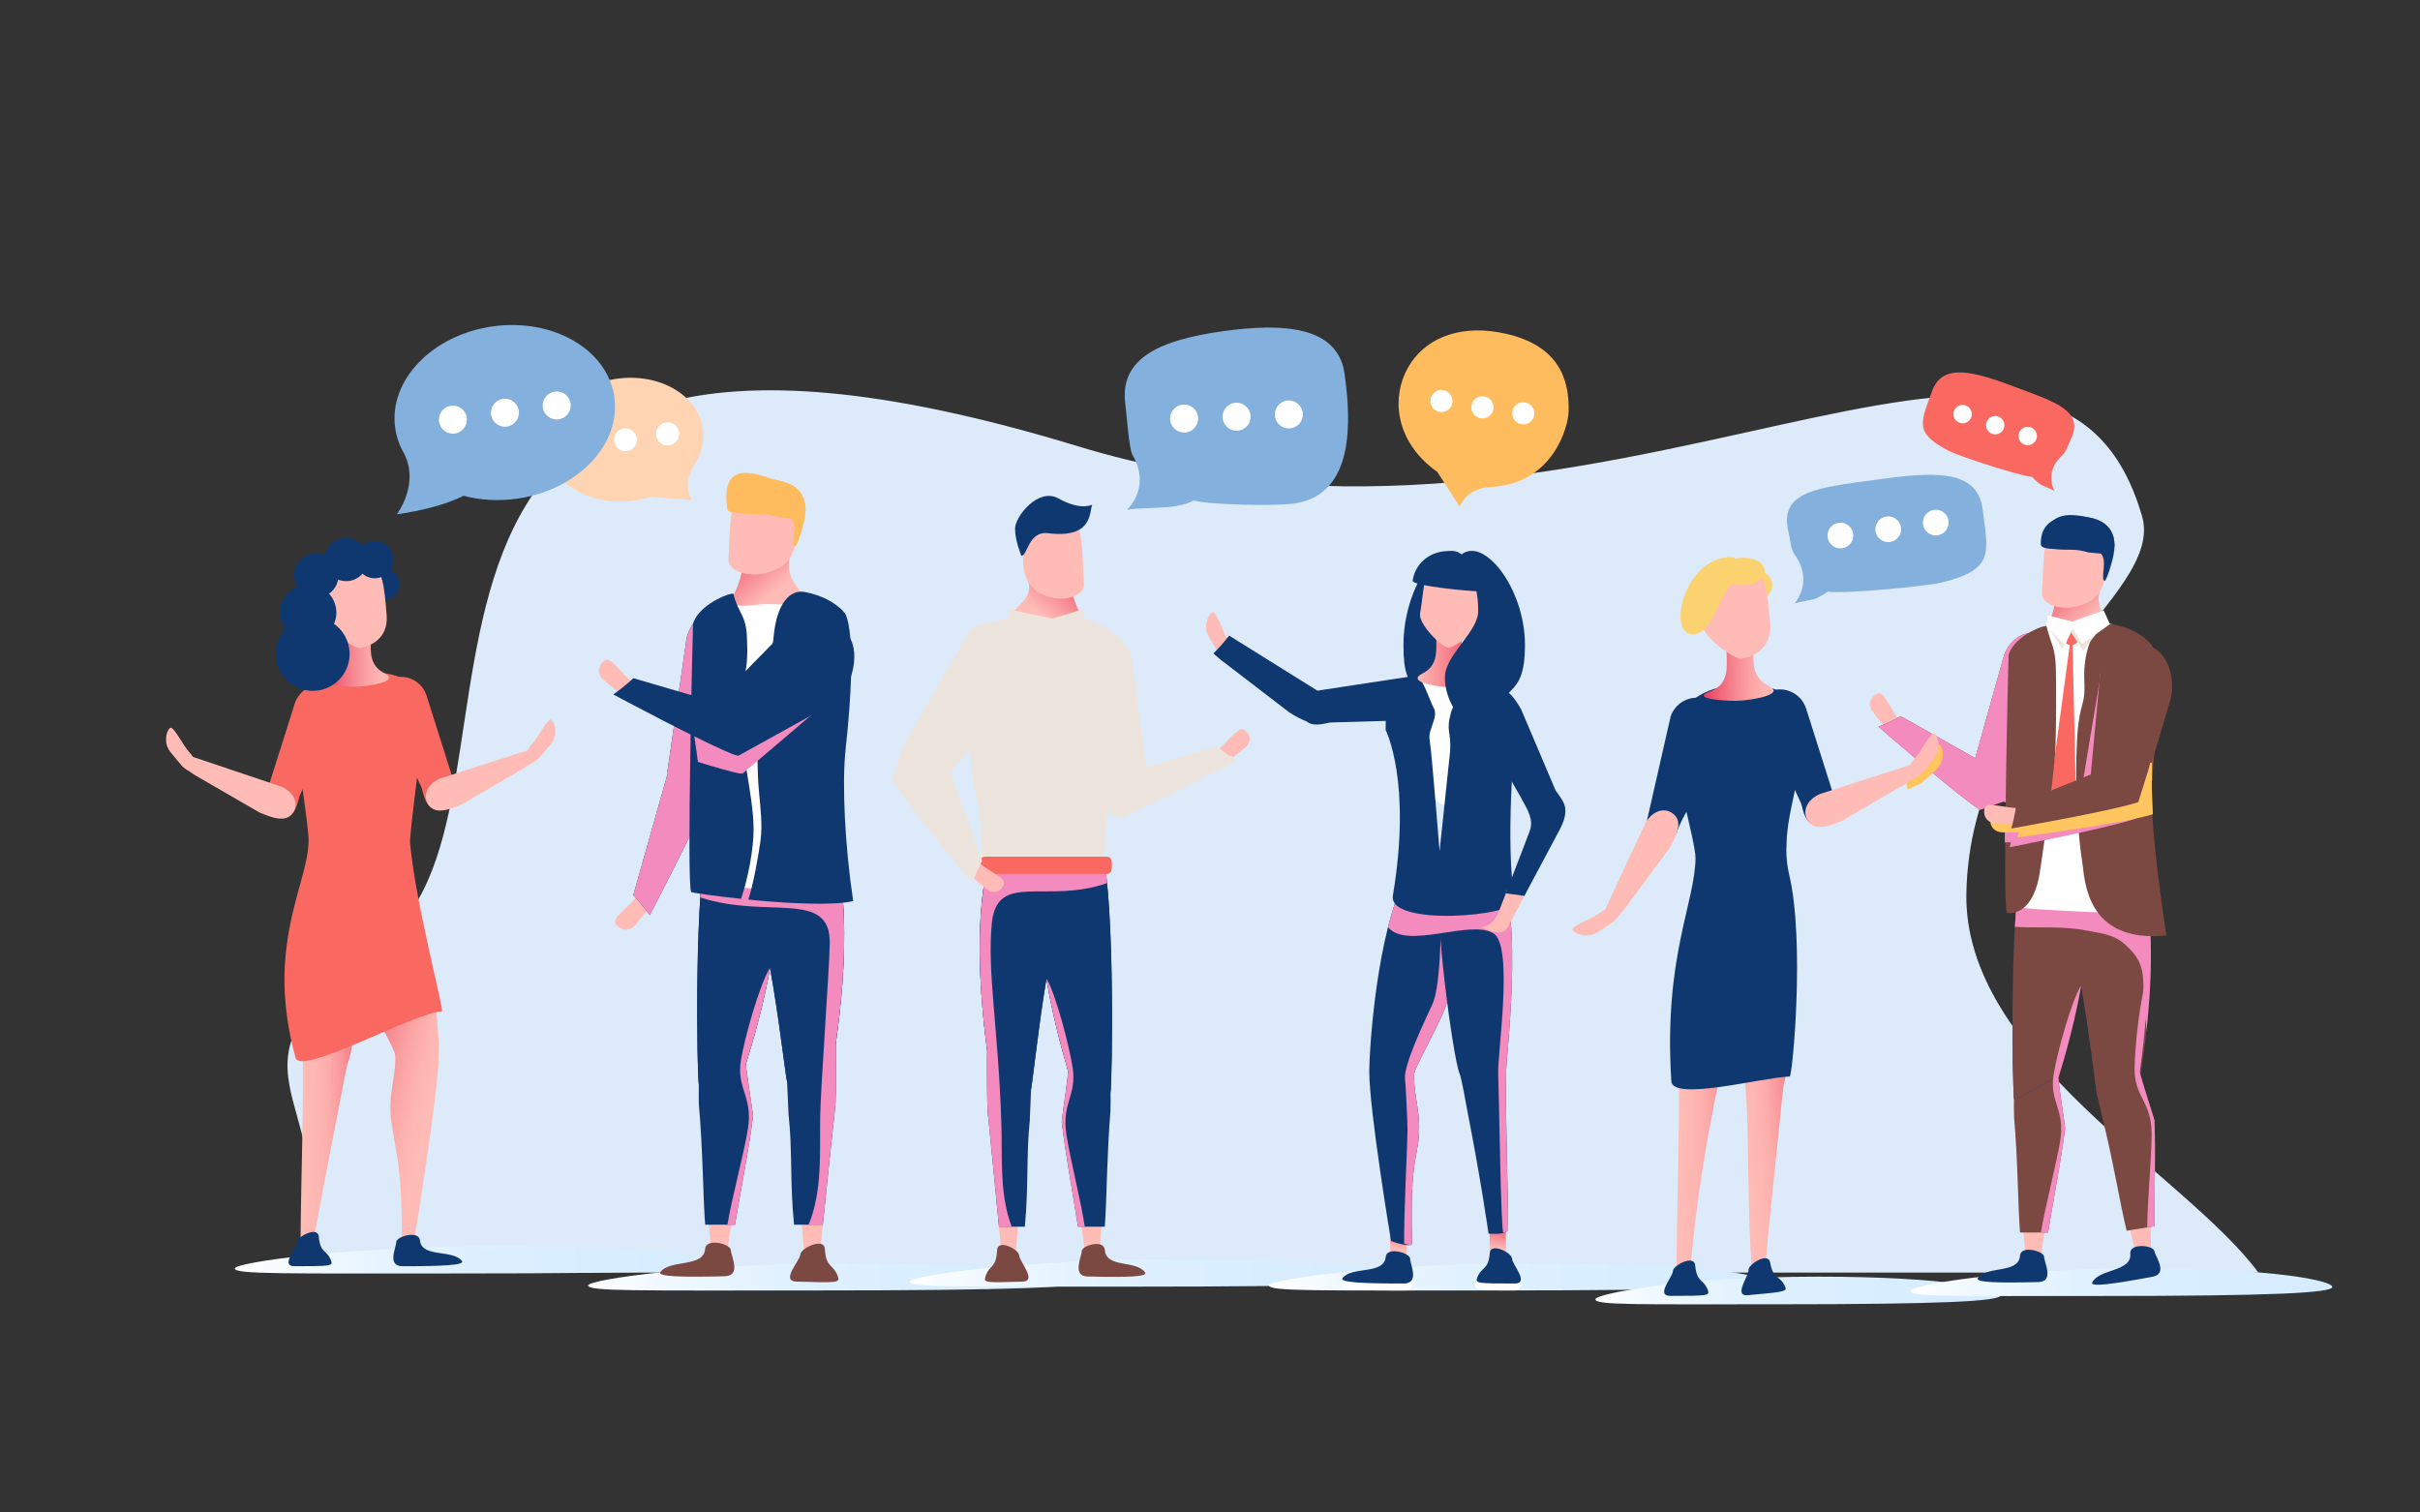 <svg xmlns="http://www.w3.org/2000/svg" xmlns:xlink="http://www.w3.org/1999/xlink" x="0px" y="0px" viewBox="0 0 800 500" style="enable-background:new 0 0 800 500;" xml:space="preserve"><rect x="0" y="0" width="800" height="500" fill="#333333" stroke="none"/><style type="text/css">	.st0{fill:#DCEAF9;}	.st1{fill:url(#SVGID_1_);}	.st2{fill:url(#SVGID_00000008128223139172926670000007544715956634266023_);}	.st3{fill:url(#SVGID_00000149361237936250482420000003234334928620283820_);}	.st4{fill:url(#SVGID_00000055698594601913793560000013560201186810013056_);}	.st5{fill:url(#SVGID_00000163784049438217043170000001785355648467309701_);}	.st6{fill:url(#SVGID_00000077320991086008172570000006517152312964292523_);}	.st7{fill:url(#SVGID_00000021093850920876710450000015906993063914377391_);}	.st8{fill:url(#SVGID_00000024000097217758830580000003691838716693984399_);}	.st9{fill:url(#SVGID_00000116935525581366474980000009198129639067330236_);}	.st10{fill:#FA6961;}	.st11{fill:#FFBBB5;}	.st12{fill:url(#SVGID_00000175295515875170816240000013885402489911792288_);}	.st13{fill:#0F3871;}	.st14{fill:url(#SVGID_00000049912704433486652170000008392004031775276423_);}	.st15{fill:url(#SVGID_00000004544403015092904620000004962646963974316162_);}	.st16{fill:#7B4842;}	.st17{fill:url(#SVGID_00000056389200417945399740000010445136046538540172_);}	.st18{fill:#F48BBF;}	.st19{fill:#D33C70;}	.st20{fill:#FFFFFF;}	.st21{fill:#FFC55E;}	.st22{fill:#EDE5DD;}	.st23{fill:url(#SVGID_00000000193430770071882030000018127942676228995493_);}	.st24{fill:url(#SVGID_00000038378227828266236940000016902319475046416306_);}	.st25{fill:#FBD270;}	.st26{fill:url(#SVGID_00000144311516172541772970000017302364891442063277_);}	.st27{fill:url(#SVGID_00000077302233796708837060000001947062302576964532_);}	.st28{fill:url(#SVGID_00000126292028284827282710000014123842765782943649_);}	.st29{fill:url(#SVGID_00000165204479083980789000000009673917265528243842_);}	.st30{fill:#FFBC5E;}	.st31{fill:url(#SVGID_00000112610771984967535440000008925372253933525902_);}	.st32{fill:#FFD4B3;}	.st33{fill:#83B0DD;}</style><g id="Layer_3"></g><g id="Layer_2">	<g>		<path class="st0" d="M102.84,420.69h643.73c-23.9-32.43-97.63-71.48-96.53-125.49c1.38-67.63,65.78-98.03,58.09-124.52   c-29.71-102.33-176.25,30.37-351.78-23.15C96.71,68.35,185.38,266.18,126.86,310.65C67.51,355.74,110.94,356.46,102.84,420.69z"></path>	</g>	<g>		<linearGradient id="SVGID_1_" gradientUnits="userSpaceOnUse" x1="77.628" y1="416.419" x2="241.61" y2="416.419">			<stop offset="0" style="stop-color:#FFFFFF"></stop>			<stop offset="0.139" style="stop-color:#F1F9FF"></stop>			<stop offset="0.363" style="stop-color:#E2F2FF"></stop>			<stop offset="0.622" style="stop-color:#D9EEFF"></stop>			<stop offset="1" style="stop-color:#D6EDFF"></stop>		</linearGradient>		<path class="st1" d="M241.61,417.98c0,1.97-22.63,3-90.31,3c-57.32,0-73.68,0.32-73.68-1.65s37.69-7.48,90.08-7.48   S241.61,416,241.61,417.98z"></path>					<linearGradient id="SVGID_00000119081342976612145270000000885741328399330220_" gradientUnits="userSpaceOnUse" x1="194.408" y1="422.049" x2="358.39" y2="422.049">			<stop offset="0" style="stop-color:#FFFFFF"></stop>			<stop offset="0.139" style="stop-color:#F1F9FF"></stop>			<stop offset="0.363" style="stop-color:#E2F2FF"></stop>			<stop offset="0.622" style="stop-color:#D9EEFF"></stop>			<stop offset="1" style="stop-color:#D6EDFF"></stop>		</linearGradient>		<path style="fill:url(#SVGID_00000119081342976612145270000000885741328399330220_);" d="M358.39,423.6c0,1.97-22.63,3-90.31,3   c-57.32,0-73.68,0.32-73.68-1.65c0-1.97,37.69-7.48,90.08-7.48C336.88,417.47,358.39,421.63,358.39,423.6z"></path>					<linearGradient id="SVGID_00000056418306894588455770000006969620094175090340_" gradientUnits="userSpaceOnUse" x1="300.792" y1="420.781" x2="464.774" y2="420.781">			<stop offset="0" style="stop-color:#FFFFFF"></stop>			<stop offset="0.139" style="stop-color:#F1F9FF"></stop>			<stop offset="0.363" style="stop-color:#E2F2FF"></stop>			<stop offset="0.622" style="stop-color:#D9EEFF"></stop>			<stop offset="1" style="stop-color:#D6EDFF"></stop>		</linearGradient>		<path style="fill:url(#SVGID_00000056418306894588455770000006969620094175090340_);" d="M464.77,422.34c0,1.97-22.63,3-90.31,3   c-57.32,0-73.68,0.32-73.68-1.65s37.69-7.48,90.08-7.48C443.26,416.21,464.77,420.36,464.77,422.34z"></path>					<linearGradient id="SVGID_00000114045239977359295800000010929177086750948017_" gradientUnits="userSpaceOnUse" x1="419.512" y1="422.049" x2="583.495" y2="422.049">			<stop offset="0" style="stop-color:#FFFFFF"></stop>			<stop offset="0.139" style="stop-color:#F1F9FF"></stop>			<stop offset="0.363" style="stop-color:#E2F2FF"></stop>			<stop offset="0.622" style="stop-color:#D9EEFF"></stop>			<stop offset="1" style="stop-color:#D6EDFF"></stop>		</linearGradient>		<path style="fill:url(#SVGID_00000114045239977359295800000010929177086750948017_);" d="M583.49,423.6c0,1.97-22.63,3-90.31,3   c-57.32,0-73.68,0.32-73.68-1.65c0-1.97,37.69-7.48,90.08-7.48C561.98,417.47,583.49,421.63,583.49,423.6z"></path>					<linearGradient id="SVGID_00000162325094655418339340000010362744592780813755_" gradientUnits="userSpaceOnUse" x1="527.389" y1="426.612" x2="661.387" y2="426.612">			<stop offset="0" style="stop-color:#FFFFFF"></stop>			<stop offset="0.139" style="stop-color:#F1F9FF"></stop>			<stop offset="0.363" style="stop-color:#E2F2FF"></stop>			<stop offset="0.622" style="stop-color:#D9EEFF"></stop>			<stop offset="1" style="stop-color:#D6EDFF"></stop>		</linearGradient>		<path style="fill:url(#SVGID_00000162325094655418339340000010362744592780813755_);" d="M661.39,428.17c0,1.97-18.5,3-73.79,3   c-46.84,0-60.2,0.32-60.2-1.65s30.8-7.48,73.61-7.48C643.81,422.04,661.39,426.19,661.39,428.17z"></path>					<linearGradient id="SVGID_00000127035523925744935140000013822827048886103220_" gradientUnits="userSpaceOnUse" x1="631.45" y1="423.876" x2="771" y2="423.876">			<stop offset="0" style="stop-color:#FFFFFF"></stop>			<stop offset="0.139" style="stop-color:#F1F9FF"></stop>			<stop offset="0.363" style="stop-color:#E2F2FF"></stop>			<stop offset="0.622" style="stop-color:#D9EEFF"></stop>			<stop offset="1" style="stop-color:#D6EDFF"></stop>		</linearGradient>		<path style="fill:url(#SVGID_00000127035523925744935140000013822827048886103220_);" d="M771,425.43c0,1.97-19.26,3-76.85,3   c-48.78,0-62.7,0.32-62.7-1.65c0-1.97,32.07-7.48,76.66-7.48C752.69,419.3,771,423.46,771,425.43z"></path>		<g>			<g>									<linearGradient id="SVGID_00000079461407916312901000000015857743687062024075_" gradientUnits="userSpaceOnUse" x1="337.585" y1="328.723" x2="367.829" y2="336.816" gradientTransform="matrix(1.07 0 0 1.184 -248.37 -46.61)">					<stop offset="0" style="stop-color:#E83E5D"></stop>					<stop offset="0.205" style="stop-color:#EF6578"></stop>					<stop offset="0.44" style="stop-color:#F68A92"></stop>					<stop offset="0.658" style="stop-color:#FBA5A5"></stop>					<stop offset="0.852" style="stop-color:#FEB5B1"></stop>					<stop offset="1" style="stop-color:#FFBBB5"></stop>				</linearGradient>				<path style="fill:url(#SVGID_00000079461407916312901000000015857743687062024075_);" d="M136.86,410.37     c0,0-4.22,2.93-4.16,1.05c0.83-29.52-3.79-35.44-3.64-45.94c0.09-6.08,2.02-11.66,1.55-16.86c-0.14-1.62-7.75-15.37-9.61-20.22     c-4.94-12.85-7.29-22.64-9.11-29.07c-1.78-6.28,4.79-11.13,7.97-12.75c8.48-4.35,12.97-3.14,15.68,3.81     c7.6,19.56,9.55,51.27,9.55,57.61C145.09,360.69,136.86,410.37,136.86,410.37z"></path>									<linearGradient id="SVGID_00000018918500576042591300000009997297000146655109_" gradientUnits="userSpaceOnUse" x1="539.947" y1="347.916" x2="516.458" y2="347.467" gradientTransform="matrix(-1 0 0 1 640.003 0)">					<stop offset="0" style="stop-color:#FFBBB5"></stop>					<stop offset="0.185" style="stop-color:#FEB7B2"></stop>					<stop offset="0.363" style="stop-color:#FCACAA"></stop>					<stop offset="0.539" style="stop-color:#F9989C"></stop>					<stop offset="0.713" style="stop-color:#F47D89"></stop>					<stop offset="0.883" style="stop-color:#ED5A71"></stop>					<stop offset="1" style="stop-color:#E83E5D"></stop>				</linearGradient>				<path style="fill:url(#SVGID_00000018918500576042591300000009997297000146655109_);" d="M103.96,408.2c0,0-4.62,3.67-4.6,1.46     c0.15-20.15,1.08-45.79,0.74-60.01c-0.09-3.84-6.82-62.34,5.44-63.9c11.18-1.42,12.39-0.1,15.51,6.63     c2.61,5.62-3.9,53.94-5.93,58.63c-0.68,1.56-2.06,9.61-2.38,11.28C108.09,385.99,103.96,408.2,103.96,408.2z"></path>									<linearGradient id="SVGID_00000119092182740690298180000015850187272845127831_" gradientUnits="userSpaceOnUse" x1="350.398" y1="263.747" x2="354.214" y2="284.043" gradientTransform="matrix(1 0 0 1 -231.527 0)">					<stop offset="0" style="stop-color:#E83E5D"></stop>					<stop offset="0.018" style="stop-color:#E8405F"></stop>					<stop offset="0.694" style="stop-color:#F9989D"></stop>					<stop offset="1" style="stop-color:#FFBBB5"></stop>				</linearGradient>				<path style="fill:url(#SVGID_00000119092182740690298180000015850187272845127831_);" d="M102.51,256.76l3.29,19.01     c2.17,4.81,2.17,6.89-0.18,10.68c-1.35,2.17,28.39,1.86,27.31-0.38c-2.47-5.11,1.85-9.89,1.85-12.02l0.38-17.29H102.51z"></path>				<path class="st10" d="M139.46,260.6c0.31,1.02,1.33,8.06,5.97,6.5l-0.52,0.06c4.64-1.57,6.05-5.76,6.05-5.76l-10-31.6     c-1.57-4.64-6.59-7.14-11.23-5.58l0,0c-4.64,1.56-3.49,6.18-1.92,10.81L139.46,260.6z"></path>				<path class="st11" d="M182.12,245.91c2.35-2.9,1.39-6.75,0.22-7.89c-1.17-1.14-4.26,5.73-6.61,8.14     c-2.34,2.41-1.52,4.46-0.35,5.61C176.55,252.9,178.84,249.95,182.12,245.91z"></path>				<path class="st11" d="M172.03,254.61c0.95-0.38,6.47-4.27,6.47-4.27c-2.28-3.06-3.43-2.5-3.43-2.5l-29.6,9.52     c-4.32,1.84-5.98,5.81-3.71,8.86l0,0c2.28,3.05,6.64,1.51,10.96-0.33L172.03,254.61z"></path>				<path class="st10" d="M135.55,278.66c-0.25-2.74,4.42-37.94,4.42-37.94c0-11.34-2.23-18.51-18.48-18.51     c-16.25,0-24.16,9.27-24.16,20.61c0,0,4.73,30.1,4.69,35.12c-0.11,14.35-14.54,34.66-4.32,71.73     c1.73,6.24,39.18-14.96,48.38-15.35C146.95,334.28,137.45,299.23,135.55,278.66z"></path>				<path class="st10" d="M98.97,263.28c-0.31,1.02-1.33,8.07-5.97,6.5l0.52,0.06c-4.64-1.56-6.05-5.76-6.05-5.76l10-31.59     c1.57-4.65,6.59-7.14,11.23-5.58l0,0c4.64,1.56,3.48,6.17,1.92,10.81L98.97,263.28z"></path>				<path class="st11" d="M56.33,248.59c-2.36-2.9-1.39-6.75-0.22-7.89c1.18-1.14,4.27,5.73,6.61,8.14c2.35,2.41,1.52,4.46,0.35,5.6     C61.89,255.58,59.6,252.62,56.33,248.59z"></path>				<path class="st11" d="M65.09,256.63c-0.95-0.39-5.15-3.62-5.15-3.62c2.28-3.05,2.78-3.15,2.78-3.15l30.26,10.18     c4.33,1.84,5.98,5.8,3.71,8.86l0,0c-2.28,3.05-6.64,1.51-10.96-0.34L65.09,256.63z"></path>									<linearGradient id="SVGID_00000103253069185341952380000005035213208777165996_" gradientUnits="userSpaceOnUse" x1="338.825" y1="216.796" x2="360.109" y2="216.796" gradientTransform="matrix(1 0 0 1 -231.527 0)">					<stop offset="0" style="stop-color:#E83E5D"></stop>					<stop offset="0.175" style="stop-color:#EE5E74"></stop>					<stop offset="0.427" style="stop-color:#F58690"></stop>					<stop offset="0.656" style="stop-color:#FBA3A4"></stop>					<stop offset="0.855" style="stop-color:#FEB5B1"></stop>					<stop offset="1" style="stop-color:#FFBBB5"></stop>				</linearGradient>				<path style="fill:url(#SVGID_00000103253069185341952380000005035213208777165996_);" d="M109.26,224.04     c-6.13,2.1,3.7,2.98,7.92,2.98c4.22,0,15.4-1.69,9.93-4.45c-9.19-4.64,0.07-15.99-9.07-15.99     C109.97,206.58,119.44,220.56,109.26,224.04z"></path>				<path class="st13" d="M132.11,193.14c0,2.91-2.36,5.28-5.28,5.28c-2.91,0-5.28-2.37-5.28-5.28c0-2.91,2.36-5.28,5.28-5.28     C129.75,187.86,132.11,190.23,132.11,193.14z"></path>				<path class="st11" d="M106.58,202.42c0,4.59,9.83,11.75,12.05,11.75c2.26,0,9.96-2.24,9.18-10.9     c-0.73-8.13-1.03-17.58-7.24-17.58C114.34,185.7,106.58,193.79,106.58,202.42z"></path>				<path class="st13" d="M130.99,410.6c0,1.83-3.2,7.99,2.12,7.99c13.12,0,20.69-0.34,19.59-1.75c-3.07-3.92-13.31-0.96-13.87-6.79     C138.5,406.57,130.99,408.77,130.99,410.6z"></path>				<path class="st13" d="M98.22,410.6c0,1.83-5.73,7.99-0.88,7.99c11.95,0,12.75-0.1,12.14-1.75c-1.44-3.92-3.6-2.27-4.11-8.11     C105.06,405.25,98.22,408.77,98.22,410.6z"></path>				<path class="st13" d="M115.57,216.19c0,6.74-5.46,12.2-12.2,12.2c-6.74,0-12.2-5.46-12.2-12.2c0-6.74,5.47-12.2,12.2-12.2     C110.11,203.99,115.57,209.45,115.57,216.19z"></path>				<path class="st13" d="M111.19,202.51c0,5.13-4.16,9.29-9.29,9.29c-5.13,0-9.29-4.16-9.29-9.29c0-5.13,4.16-9.29,9.29-9.29     C107.03,193.21,111.19,197.37,111.19,202.51z"></path>				<path class="st13" d="M111.89,190.26c0,4.05-3.28,7.33-7.33,7.33c-4.05,0-7.34-3.28-7.34-7.33c0-4.05,3.29-7.33,7.34-7.33     C108.61,182.93,111.89,186.21,111.89,190.26z"></path>				<path class="st13" d="M121.55,184.99c0,3.94-3.19,7.13-7.13,7.13c-3.94,0-7.13-3.19-7.13-7.13c0-3.94,3.19-7.13,7.13-7.13     C118.36,177.86,121.55,181.05,121.55,184.99z"></path>				<path class="st13" d="M130.03,184.99c0,3.41-2.77,6.17-6.17,6.17c-3.41,0-6.17-2.76-6.17-6.17c0-3.41,2.76-6.17,6.17-6.17     C127.26,178.82,130.03,181.58,130.03,184.99z"></path>			</g>		</g>					<linearGradient id="SVGID_00000049201932599445380110000007304020244312775088_" gradientUnits="userSpaceOnUse" x1="85.077" y1="355.707" x2="61.006" y2="355.247" gradientTransform="matrix(-1 0 0 1 640.003 0)">			<stop offset="0" style="stop-color:#FFBBB5"></stop>			<stop offset="0.185" style="stop-color:#FEB7B2"></stop>			<stop offset="0.363" style="stop-color:#FCACAA"></stop>			<stop offset="0.539" style="stop-color:#F9989C"></stop>			<stop offset="0.713" style="stop-color:#F47D89"></stop>			<stop offset="0.883" style="stop-color:#ED5A71"></stop>			<stop offset="1" style="stop-color:#E83E5D"></stop>		</linearGradient>		<path style="fill:url(#SVGID_00000049201932599445380110000007304020244312775088_);" d="M558.95,417.7c0,0-4.75,3.77-4.74,1.5   c0.16-20.73,1.11-47.12,0.76-61.76c-0.09-3.95-1.1-64.15,11.52-65.76c11.51-1.46,6.83-0.1,10.04,6.82   c2.69,5.79-6.38,55.51-8.48,60.34c-0.7,1.61-2.11,9.89-2.45,11.61C560.84,394.84,558.95,417.7,558.95,417.7z"></path>					<linearGradient id="SVGID_00000052103135864104410280000012608888797700649904_" gradientUnits="userSpaceOnUse" x1="805.822" y1="269.039" x2="809.749" y2="289.925" gradientTransform="matrix(1 0 0 1 -231.527 0)">			<stop offset="0" style="stop-color:#E83E5D"></stop>			<stop offset="0.018" style="stop-color:#E8405F"></stop>			<stop offset="0.694" style="stop-color:#F9989D"></stop>			<stop offset="1" style="stop-color:#FFBBB5"></stop>		</linearGradient>		<path style="fill:url(#SVGID_00000052103135864104410280000012608888797700649904_);" d="M557.45,261.85l3.39,19.57   c2.24,4.95,2.24,7.09-0.19,10.99c-1.39,2.24,29.22,1.92,28.11-0.39c-2.55-5.26,1.9-10.18,1.9-12.37l0.39-17.8H557.45z"></path>		<path class="st11" d="M674.25,419.66c2.01-20.79,6.57-32.1,8.43-46.73c0.05-0.38-2.53-16.5-2.29-17.8   c-5.17,2.16-6.66-12.37-11.63-14.75c-1.93,3.94-2.62,6.5-2.79,10.76c-0.07,1.76-0.31,16.46-0.16,18.21   c2.15,24.93,3.94,48.3,3.94,48.3S674.03,421.94,674.25,419.66z"></path>		<path class="st16" d="M667.78,407.45h9.26c2.25-13.59,4.18-23.04,5.65-34.52c0.05-0.38-2.53-16.5-2.29-17.8   c-5.17,2.16-6.66-12.37-11.63-14.75c-1.93,3.94-2.62,6.5-2.79,10.76c-0.07,1.76-0.31,16.46-0.16,18.21   C667.09,384.11,667.06,398.31,667.78,407.45z"></path>					<linearGradient id="SVGID_00000168085116659941809520000001718188660830314396_" gradientUnits="userSpaceOnUse" x1="694.395" y1="185.919" x2="709.327" y2="201.892" gradientTransform="matrix(0.999 0.046 -0.046 0.999 -9.617 -28.341)">			<stop offset="0" style="stop-color:#E83E5D"></stop>			<stop offset="1" style="stop-color:#FFBBB5"></stop>		</linearGradient>		<path style="fill:url(#SVGID_00000168085116659941809520000001718188660830314396_);" d="M676.4,207.78   c-2.59,4.94,7.23,2.31,11.49,2.51c4.26,0.2,13.44,0.45,9.75-3.75c-1.35-1.54-5.29-6.38-3.36-11.45   c2.87-7.56-14.12-10.81-14.51-5.41C679.45,193.96,680.64,199.69,676.4,207.78z"></path>		<path class="st11" d="M695.83,185.71c0.49,4.15,0.26,10.74-6.23,13.71c-7.57,3.44-14.85,0.27-14.58-3.25   c0.55-7.12-0.04-22.3,5.21-22.94C689.21,172.13,694.92,177.89,695.83,185.71z"></path>		<path class="st13" d="M675.42,179.51c1.38-11.59,10.31-9.4,15.34-8.41c4,0.79,10.37,3.47,7.55,14.02   c-1.67,6.25-2.33,6.43-2.35,6.85c-2.1,0.35,1.4-7.98-2.11-9.35c-3.8-1.49-7.92-0.87-11.97-1.01   C676.63,181.43,675.48,180.79,675.42,179.51z"></path>		<path class="st13" d="M690.75,171.1c3.39,0.67,8.49,2.7,8.24,9.75c-1.49,0.47-2.02,1.83-3.55,2.15c-0.54,0.11-4.36-0.33-4.99-0.36   c-3.48-1-4.92-0.9-8.57-1.02c-5.25-0.18-7.16-0.38-7.22-1.67C674.37,169.43,685.73,170.11,690.75,171.1z"></path>		<path class="st16" d="M666.36,265.67c-0.22,1.14-3.78-1.02-8.91-2.16l0.56,0.01c-5.14-1.14-7.12-5.54-7.12-5.54l11.16-39.82   c1.14-5.25,5.82-9.83,10.96-8.69l5.57,6.12c5.14,1.14,9.81,7.8,8.67,13.04L666.36,265.67z"></path>		<path class="st11" d="M619.2,235.4c-2.43-3.14-0.05-5.76,1.87-6.2c1.93-0.44,4.28,6.05,6.83,8.81c2.55,2.76,0.85,4.04-1.06,4.48   C624.91,242.92,622.59,239.76,619.2,235.4z"></path>		<path class="st16" d="M620.96,240.21c3.96-1.5,7.38-3.45,7.38-3.45l37.99,21.39c5.43,3.06,2.44,4.43-1.53,5.94l-10.27,3.63   C646.69,262.69,620.96,240.21,620.96,240.21z"></path>		<path class="st18" d="M678.58,215.61l-5.57-6.12c-5.14-1.14-9.82,3.44-10.96,8.69l-9.1,32.46l-24.62-13.86   c0,0-3.41,1.94-7.38,3.45c0,0,25.73,22.48,33.57,27.51l7.81-2.76c2.39,0.83,3.88,1.44,4.02,0.71l1.73-3.07   c0.9-0.57,1.37-1.19,1.1-1.95l18.05-32.01C688.39,223.4,683.71,216.75,678.58,215.61z"></path>		<path class="st13" d="M680.45,356.42c-1.53-0.53-14.44,7.78-14.6,6.88c-0.7-3.92-1.51-63.78,2.83-78.68   c3.27-11.21,18.63-4.61,20.2,2.92C694.59,315.1,680.51,355.34,680.45,356.42z"></path>		<path class="st13" d="M675.75,415.5c0.04,1.9,3.44,8.2-1.96,8.33c-13.33,0.32-21.03,0.14-19.94-1.35   c3.03-4.13,13.49-1.31,13.92-7.36C668.03,411.5,675.71,413.6,675.75,415.5z"></path>		<path class="st13" d="M707.58,355.46c-1.57-0.43-14.09,7.49-14.31,6.61c-0.94-3.87-6.35-56.96-12.35-57.49   c-11.41-1.02,24.87-25.29,26.89-17.87C715.21,313.87,707.58,354.39,707.58,355.46z"></path>		<path class="st16" d="M707.81,286.71c-1-3.66-10.34,0.4-18.17,5.57c-0.2-1.61-0.45-3.2-0.77-4.74   c-1.56-7.53-16.93-14.13-20.2-2.92c-4.34,14.91-3.54,74.76-2.83,78.68c0.16,0.9,13.07-7.41,14.6-6.88   c0.04-0.61,4.64-13.98,7.52-30.48c2.76,15.42,4.77,33.91,5.32,36.13c0.22,0.89,12.74-7.03,14.31-6.61   C707.58,354.39,715.21,313.87,707.81,286.71z"></path>		<path class="st18" d="M689.37,307.55c4.75,0.92,9.22,1.2,13.01,4.59c4.38,3.93,6.63,7.24,6.1,15.89c-0.3,4.8,1.13,8.32,1.04,13.13   c1.62-14.5,3-37.17-1.71-54.45c-1-3.66-10.34,0.4-18.17,5.57c-0.2-1.61-0.45-3.2-0.77-4.74c-1.56-7.53-16.93-14.13-20.2-2.92   c-1.26,4.31-2.08,12.39-2.6,21.79C673.84,306.85,681.68,306.07,689.37,307.55z"></path>		<path class="st18" d="M687.92,326.16c-0.03-0.05-0.07-0.1-0.09-0.14c-3.18,5.39-7.71,21.65-8.93,29.12   c-1.5,9.13,3.79,11.44,2.17,21.87c-1.14,7.36-5.28,23.08-6.38,30.45h2.35c2.25-13.59,4.18-23.04,5.65-34.52   c0.04-0.33-1.88-12.4-2.24-16.51C680.49,355.8,685.04,342.55,687.92,326.16z"></path>		<path class="st11" d="M711.28,395.32h-9.88c3.07,12.49,5.2,21.3,5.2,21.3s4.9,3.54,4.76,1.26   C710.79,409.05,710.95,401.83,711.28,395.32z"></path>		<path class="st16" d="M703.02,406.86l9.15-1.48c0.05-13.77,0.45-23.41,0.06-34.98c-0.01-0.38-5.13-15.88-5.1-17.21   c-4.76,2.96-8.55-11.15-13.83-12.7c-1.28,4.2-0.9,15.03-0.4,19.26c0.21,1.75,1.68,8.11,2.11,9.82   C698.62,383.93,700.84,397.95,703.02,406.86z"></path>		<path class="st13" d="M712.17,413.54c0.35,1.87,4.7,7.55-0.61,8.53c-13.11,2.44-20.74,3.5-19.9,1.85   c2.33-4.56,13.11-3.44,12.57-9.49C703.91,410.81,711.82,411.67,712.17,413.54z"></path>		<path class="st18" d="M709.93,323.4c-0.04-0.04-0.09-0.08-0.11-0.13c-2.28,5.83-4.15,22.6-4.17,30.17   c-0.02,9.25,5.57,10.69,5.64,21.24c0.05,7.44-1.53,23.63-1.44,31.08l2.32-0.37c0.05-13.77,0.45-23.41,0.06-34.98   c-0.01-0.33-3.84-11.93-4.85-15.94C707.32,353.85,709.7,340.03,709.93,323.4z"></path>		<path class="st19" d="M668.37,283.27l0.34-0.39c-0.66,14.7,1.65,14.5,16.57,15.2c14.91,0.7,24.39-3.41,25.05-18.11l-15.18,0.95   L668.37,283.27z"></path>		<g>			<path class="st20" d="M676.42,206.94l-9.2,93.06c6.64,0.8,24.1,1.57,31.33,1.79v-95.38    C691.49,205.05,683.42,205.79,676.42,206.94z"></path>		</g>		<path class="st10" d="M682.12,210.72c0,1.41,1.15,2.56,2.56,2.56c1.41,0,2.56-1.14,2.56-2.56c0-1.41-1.15-2.56-2.56-2.56   C683.26,208.16,682.12,209.31,682.12,210.72z"></path>		<polygon class="st10" points="681.58,270.24 686.28,263.8 685.12,212.16 684.37,212.12 677.49,263.07   "></polygon>		<g>			<path class="st16" d="M711.49,256.42c4.1-38.19-0.26-43.29-0.26-43.29c-3.07-3.59-7.35-5.62-12.14-6.62    c-6.36-1.34-9.39,6.31-10.03,14.36c-0.33,4.1,0.56,7.76-0.6,11.66c-1.63,5.49-1.89,11.45-2.03,17.16    c-0.16,6.67-0.21,13.32,0.36,19.97c0.45,5.22,0.44,8.24,1.63,15.89c0.8,5.15,1.11,26.41,27.7,23.68    C713.51,291.35,710.33,267.15,711.49,256.42z"></path>			<path class="st16" d="M679.48,247.34c0.24-4.62,0.3-22.45,0.14-26.61c-0.28-7.14-1.53-7.33-3.09-13.81    c-0.24,0.04-0.48,0.07-0.72,0.11c-2.71,0.46-10.52,4.38-11.82,9.54c-0.04,0.2-2.04,82.05-0.59,85.2    c1.84,0.5,9.14,0.02,11.04-14.19C674.72,285.36,678.88,258.79,679.48,247.34z"></path>		</g>		<path class="st18" d="M708.89,218.93l-6.73-4.97c-5.3-0.18-7.86,5.13-7.94,10.45L688,261.72l-22.11,10.39c0,0-0.05,0.43-0.15,1.14   c-0.92,0-1.95-0.11-2.99-0.24v5.48c0.72-0.01,1.4-0.01,2.03-0.04c-0.13,0.53-0.26,1.07-0.41,1.62c0,0,33.16-6.42,41.8-9.5   l0.05-0.18c0.41-0.03,0.64-0.15,0.64-0.43l4.59-12.03v-36.92h1.11C711.47,220.09,710.25,219.37,708.89,218.93z"></path>		<path class="st16" d="M707.57,264.58c-0.01,1.16-3.93-0.39-9.23-0.67l0.56-0.09c-5.3-0.29-8.07-4.27-8.07-4.27l3.82-40.78   c0.18-5.32,3.99-10.56,9.29-10.27l6.63,5.1c7.13,2.44,8.56,12.69,6.83,18.11L707.57,264.58z"></path>		<g>			<path class="st21" d="M711.34,252.14c-0.71-0.01-1.68,0.22-3.01,0.75l-39.73,16.02c0,0-0.06,0.43-0.17,1.14    c-3.79-0.09-9.45-1.92-10.19-0.28c-0.8,1.77-0.14,5.29,3.81,5.39c2.01,0.05,3.81,0.1,5.32,0.07c-0.13,0.53-0.28,1.07-0.44,1.62    c0,0,36.06-4.78,44.76-7.69l-0.35-8.74V252.14z"></path>			<path class="st21" d="M641.42,246.36c-1.04-1.33-5.13,5.26-7.85,7.4c-0.74,0.58-1.23,1.17-1.54,1.75l-2.71,0.49    c0.56,1.63,0.98,3.32,1.26,5.06c0.81-0.39,1.75-0.85,2.61-1.29c0.56-0.01,1.32-0.44,2.24-1.14c0.25-0.13,0.41-0.21,0.41-0.21    c-0.01-0.03-0.03-0.05-0.04-0.08c1.2-0.98,2.66-2.37,4.34-3.94C642.92,251.74,642.46,247.68,641.42,246.36z"></path>		</g>		<path class="st11" d="M660.01,272.2c-3.95-0.1-4.61-3.62-3.81-5.39c0.8-1.78,7.37,0.51,11.09,0.27c3.72-0.24,3.73,1.89,2.93,3.67   C669.42,272.52,665.51,272.32,660.01,272.2z"></path>		<path class="st16" d="M664.89,273.88c1.17-4.04,1.67-7.94,1.67-7.94l39.73-16.02c5.68-2.29,4.99,0.91,3.82,4.96l-3.25,10.3   C698.17,268.09,664.89,273.88,664.89,273.88z"></path>		<polygon class="st22" points="696,205.68 688.63,215.09 684.08,208.19 695.77,204.05   "></polygon>		<polygon class="st22" points="676.83,206.93 681.8,214.55 685.13,208.1 677.75,205.89   "></polygon>		<polygon class="st20" points="697.49,206.35 688.42,212.8 683.88,205.9 695.45,201.79   "></polygon>		<polygon class="st20" points="676.52,206.93 682.66,213.32 685.89,205.72 676.9,203.37   "></polygon>		<path class="st13" d="M595.49,265.8c0.32,1.04,1.37,8.3,6.14,6.69l-0.54,0.07c4.78-1.61,6.23-5.93,6.23-5.93l-10.29-32.51   c-1.61-4.78-6.79-7.35-11.56-5.74l0,0c-4.78,1.61-3.59,6.36-1.98,11.13L595.49,265.8z"></path>		<path class="st11" d="M639.38,250.69c2.42-2.98,1.43-6.95,0.22-8.12c-1.21-1.18-4.38,5.9-6.8,8.37c-2.41,2.48-1.57,4.59-0.36,5.77   C633.65,257.87,636.01,254.84,639.38,250.69z"></path>		<path class="st11" d="M629,259.64c0.98-0.39,6.66-4.4,6.66-4.4c-2.34-3.15-3.53-2.57-3.53-2.57l-30.46,9.8   c-4.45,1.89-6.16,5.98-3.81,9.12l0,0c2.35,3.14,6.83,1.55,11.28-0.34L629,259.64z"></path>					<linearGradient id="SVGID_00000066496142910043615830000013250726583764124574_" gradientUnits="userSpaceOnUse" x1="68.153" y1="345.111" x2="43.981" y2="344.649" gradientTransform="matrix(-0.996 0.088 0.088 0.996 611.77 5.705)">			<stop offset="0" style="stop-color:#FFBBB5"></stop>			<stop offset="0.185" style="stop-color:#FEB7B2"></stop>			<stop offset="0.363" style="stop-color:#FCACAA"></stop>			<stop offset="0.539" style="stop-color:#F9989C"></stop>			<stop offset="0.713" style="stop-color:#F47D89"></stop>			<stop offset="0.883" style="stop-color:#ED5A71"></stop>			<stop offset="1" style="stop-color:#E83E5D"></stop>		</linearGradient>		<path style="fill:url(#SVGID_00000066496142910043615830000013250726583764124574_);" d="M583.68,416.91c0,0-4.4,4.17-4.59,1.91   c-1.67-20.67-0.66-47.04-2.3-61.59c-0.44-3.92-15-63.29-2.57-65.99c11.33-2.47,12.69-1.22,16.5,5.4   c3.18,5.53,0.88,55.65-0.78,60.64c-0.56,1.66-1.24,10.03-1.42,11.78C585.9,393.76,583.68,416.91,583.68,416.91z"></path>		<path class="st13" d="M578,419.89c0.17,1.88-5.15,8.7-0.18,8.27c12.25-1.08,13.06-1.25,12.29-2.9c-1.83-3.88-3.89-2-4.95-7.94   C584.54,413.78,577.84,418.01,578,419.89z"></path>		<path class="st13" d="M591.46,289.12c-2.12-8.99-0.24-17.79,1.28-24.95c2.06-9.76,3.27-16.47,3.27-16.47   c0-11.67-2.3-21.42-19.02-21.42c-16.72,0-24.87,9.54-24.87,21.21c0,0,8.42,30.98,8.38,36.14c-0.11,14.77-10.63,32.96-7.99,73.82   c0.43,6.65,29.66-1.18,39.14-1.59C592.53,355.84,596.74,311.45,591.46,289.12z"></path>		<path class="st13" d="M563.83,231.13c-4.78-1.61-9.95,0.96-11.56,5.74l-8.12,35.73c3.85,0.28,6.81,1.04,10.12,2.82   c1.09-3.57,2.99-6.49,3.1-6.85l8.45-26.3C567.42,237.48,568.61,232.74,563.83,231.13z"></path>		<path class="st11" d="M528.01,308.23c-3.23,2.08-7.06,0.65-8.09-0.68c-1.03-1.33,6.35-3.7,9.08-5.82   c2.73-2.12,4.74-1.04,5.77,0.28C535.8,303.35,532.51,305.35,528.01,308.23z"></path>		<path class="st11" d="M537.25,300.2c-0.51,0.93-4.29,4.85-4.29,4.85c-2.86-2.68-2.9-3.2-2.9-3.2l13.89-29.77   c2.37-4.21,6.62-5.45,9.49-2.77l0,0c2.86,2.68,0.78,6.96-1.6,11.17L537.25,300.2z"></path>		<path class="st13" d="M553.04,420.17c0,1.88-5.9,8.22-0.91,8.22c12.3,0,13.12-0.1,12.49-1.8c-1.48-4.03-3.7-2.34-4.23-8.34   C560.08,414.66,553.04,418.29,553.04,420.17z"></path>					<linearGradient id="SVGID_00000049180940087393372100000014530074001421550217_" gradientUnits="userSpaceOnUse" x1="709.353" y1="222.21" x2="732.467" y2="222.21" gradientTransform="matrix(1 -0.013 0.013 1 -148.978 7.473)">			<stop offset="0" style="stop-color:#E83E5D"></stop>			<stop offset="0.175" style="stop-color:#EE5E74"></stop>			<stop offset="0.427" style="stop-color:#F58690"></stop>			<stop offset="0.656" style="stop-color:#FBA3A4"></stop>			<stop offset="0.855" style="stop-color:#FEB5B1"></stop>			<stop offset="1" style="stop-color:#FFBBB5"></stop>		</linearGradient>		<path style="fill:url(#SVGID_00000049180940087393372100000014530074001421550217_);" d="M565.33,228.56   c-6.63,2.36,4.07,3.18,8.64,3.12c4.58-0.06,16.71-2.04,10.72-4.96c-10.04-4.9-0.14-17.36-10.06-17.23   C565.87,209.59,576.33,224.65,565.33,228.56z"></path>		<path class="st25" d="M585.87,193.37c0.04,2.54-2.03,4.64-4.62,4.67c-2.58,0.03-4.69-2.01-4.73-4.55   c-0.03-2.55,2.04-4.64,4.62-4.67C583.73,188.78,585.84,190.82,585.87,193.37z"></path>		<path class="st11" d="M562.12,205.13c0.06,4.98,10.84,12.63,13.24,12.6c2.45-0.03,10.78-2.57,9.82-11.96   c-0.91-8.81-1.36-19.08-8.11-19C570.32,186.86,562,195.75,562.12,205.13z"></path>		<path class="st25" d="M577.79,191.06c-10.43,0.14-9.72,18.51-18.13,18.61c-8.41,0.1-3.36-22.64,9.86-25.24   C577.78,182.81,577.79,191.06,577.79,191.06z"></path>		<path class="st25" d="M583.36,188.79c0.03,2.5-3.03,4.56-6.84,4.61c-3.8,0.05-6.92-1.94-6.95-4.44c-0.03-2.5,3.03-4.57,6.84-4.61   C580.22,184.3,583.33,186.29,583.36,188.79z"></path>		<path class="st13" d="M463.95,213.18c0,19.31,6.62,7.89,8.48,23.6c0.94,7.87,6.53,0.04,6.02-13.29   c-0.27-7.1-6.11-14.73-6.11-21.43c0-19.3,16.87-12.16,11.72-17.92C476.76,175.95,463.95,193.88,463.95,213.18z"></path>					<linearGradient id="SVGID_00000136376332261593742480000018086670415866004399_" gradientUnits="userSpaceOnUse" x1="386.446" y1="412.705" x2="385.043" y2="403.827" gradientTransform="matrix(-1 0 0 1 848.494 0)">			<stop offset="0" style="stop-color:#FFBBB5"></stop>			<stop offset="0.306" style="stop-color:#F9989D"></stop>			<stop offset="0.982" style="stop-color:#E8405F"></stop>			<stop offset="1" style="stop-color:#E83E5D"></stop>		</linearGradient>		<path style="fill:url(#SVGID_00000136376332261593742480000018086670415866004399_);" d="M459.57,416.66   c0,1.65,1.2,2.97,2.69,2.97l0,0c1.49,0,2.69-1.33,2.69-2.97v-10.61c0-1.65-1.2-2.98-2.69-2.98l0,0c-1.49,0-2.69,1.33-2.69,2.98   V416.66z"></path>		<g>			<path class="st13" d="M478.59,290.93c-8.72-4.47-13.34-3.23-16.12,3.92c-7.82,20.12-9.82,52.74-9.82,59.25    c0,13.07,7.2,56.18,7.2,56.18s7.01,2.56,6.95,0.62c-0.85-30.35,2.49-28.01,2.34-38.8c-0.08-6.26-2.08-12-1.6-17.35    c0.15-1.67,7.97-15.82,9.89-20.8c5.07-13.22,7.49-23.28,9.38-29.91C488.62,297.58,481.87,292.6,478.59,290.93z"></path>		</g>		<g>			<path class="st18" d="M478.59,290.93c-0.59-0.3-1.16-0.57-1.7-0.82c0.94,2.8,1.38,5.8,1.15,8.89c-0.28,3.85-0.93,7.85-1.81,11.58    c0.01-0.04,0.01-0.05,0,0.01c0,0,0-0.01,0-0.01c-0.12,0.51-0.19,16-2.77,21.53c-2.51,5.39-9.49,20.05-9,24.45    c0.31,2.85,0.8,14.19,0.84,17.07c-0.04,5.12-1.25,27.27-1.11,37.49c1.98,0.53,2.65,0.93,2.61-0.21    c-0.85-30.35,2.49-28.01,2.34-38.8c-0.08-6.26-2.08-12-1.6-17.35c0.15-1.67,7.97-15.82,9.89-20.8    c5.07-13.22,7.49-23.28,9.38-29.91C488.62,297.58,481.87,292.6,478.59,290.93z"></path>		</g>		<path class="st13" d="M492.45,289.53l-0.33-0.38c0,13.8-2.32,13.51-17.34,13.51c-15.03,0-12.33-1.06-12.33-14.87l3.19-1.66   L492.45,289.53z"></path>					<linearGradient id="SVGID_00000116948994474536540870000016272855789724878269_" gradientUnits="userSpaceOnUse" x1="353.567" y1="412.705" x2="352.164" y2="403.827" gradientTransform="matrix(-1 0 0 1 848.494 0)">			<stop offset="0" style="stop-color:#FFBBB5"></stop>			<stop offset="0.306" style="stop-color:#F9989D"></stop>			<stop offset="0.982" style="stop-color:#E8405F"></stop>			<stop offset="1" style="stop-color:#E83E5D"></stop>		</linearGradient>		<path style="fill:url(#SVGID_00000116948994474536540870000016272855789724878269_);" d="M492.45,416.66   c0,1.65,1.2,2.97,2.69,2.97l0,0c1.49,0,2.69-1.33,2.69-2.97v-10.61c0-1.65-1.2-2.98-2.69-2.98l0,0c-1.49,0-2.69,1.33-2.69,2.98   V416.66z"></path>		<path class="st13" d="M492.07,407.8c0,0,6.51,0.68,6.49-1.59c-0.15-20.72-0.99-38.18-0.64-52.8c0.1-3.95,7.02-64.12-5.59-65.72   c-11.5-1.46-12.75-0.1-15.96,6.82c-2.69,5.78,4.01,55.48,6.1,60.3c0.7,1.61,2.12,9.89,2.45,11.6   C489.7,390.77,492.07,407.8,492.07,407.8z"></path>		<path class="st18" d="M497.92,353.4c0.1-3.95,7.02-64.12-5.59-65.72c-9.01-1.15-11.73-0.54-14.03,3.1   c-8.53-4.28-13.08-3-15.83,4.06c-1.38,3.56-2.58,7.51-3.62,11.64c6.16,7.66,27.4-2.75,34.91,2.11c6.66,4.3,1.24,39.66,1.51,46.22   c0.3,7.38,0.87,53.01,1.74,52.78c0.9-0.24,1.55-0.67,1.55-1.39C498.4,385.48,497.57,368.03,497.92,353.4z"></path>		<path class="st13" d="M439.62,238.85c-1.08,0.18-8.05,2.44-8.72-2.56l0.19,0.51c-0.66-4.99,2.57-8.2,2.57-8.2l33.7-5.12   c4.99-0.67,9.58,2.84,10.25,7.84l0,0c0.67,4.99-4.12,6.02-9.11,6.68L439.62,238.85z"></path>		<path class="st11" d="M399.63,210.48c-1.93-3.32-0.33-7.08,1.04-8.05c1.38-0.97,3.41,6.5,5.4,9.33c2,2.83,0.83,4.79-0.54,5.75   C404.15,218.47,402.3,215.1,399.63,210.48z"></path>		<path class="st13" d="M404.66,218.96c-0.91-0.54-3.52-2.95-3.52-2.95c2.8-2.74,5.19-5.89,5.19-5.89L435,228.01   c4.1,2.56,5.15,6.87,2.33,9.6l0,0c-2.8,2.74-6.98,0.46-11.08-2.09L404.66,218.96z"></path>		<path class="st20" d="M472.27,243.98c0.34,6.04-3.02,25.49,9.11,21.63c8.66-2.76,8.22-10.35,11.95-17.19   c1.82-3.33,4.41-5.42,7.35-7.17c-1-10.6-9.13-18.93-24.75-18.93c-2.06,0-3.88,0.11-5.5,0.33c-0.05,0.31-0.21,0.61-0.52,0.82   c-0.56,0.38-1.08,0.83-1.57,1.3C471.06,230.75,471.9,237.48,472.27,243.98z"></path>		<path class="st13" d="M500.78,243.52c0-8.42-4.27-15.7-12.91-19.12c-2.69,2.88-7.18,7.38-8.2,11.1   c-1.79,6.54,0.16,6.22-0.31,12.99c0,0.01-3.46,32.61-3.45,32.79c0.01,1.49-2.43-31.25-3.33-36.94c-0.51-3.26,3.06-7.42,1.37-10.29   c-0.69-1.17-3.04-7.69-3.96-8.68c-0.18-0.06-0.35-0.15-0.5-0.34c-0.52-0.62-0.91-1.29-1.23-2c-9.42,2.11-10.2,8.78-10.2,18.31   c0,0,8.74,16.85,2.4,54.69c-1.76,10.52,41.21,6.79,40.3,1.7C497.45,279.31,500.78,243.52,500.78,243.52z"></path>		<path class="st11" d="M498.24,294.18l-2.92,7.58c-1.95,4.64-5.63,4.72-5.63,4.72c4.65,1.95,7.51,3.3,9.47-1.34l5.47-10.26   C502.49,294.69,500.36,294.45,498.24,294.18z"></path>		<path class="st13" d="M514.27,261.36c0.57,0.94,5.57,6.21,1.2,8.7l0.41-0.36c-4.37,2.5-8.49,1.96-8.49,1.96l-17.51-30.53   c-2.5-4.38-0.98-9.95,3.39-12.45l0,0c4.38-2.49,7.13,1.55,9.63,5.92L514.27,261.36z"></path>		<path class="st13" d="M497.79,295.33l5.65-14.69c0,0,2.01-5.21,2.23-5.85c0.88-2.54,0.87-4.62-2.51-10.52c0,0,0.91-2.84,5.55-0.89   l3.31-0.67c6.1,0.71,6.76,5.62,3.6,11.52l-11.69,21.93L497.79,295.33z"></path>					<linearGradient id="SVGID_00000060003158433112452390000000248156826504351637_" gradientUnits="userSpaceOnUse" x1="357.974" y1="216.755" x2="379.866" y2="216.755" gradientTransform="matrix(-1 0 0 1 848.494 0)">			<stop offset="0" style="stop-color:#E83E5D"></stop>			<stop offset="1" style="stop-color:#FFBBB5"></stop>		</linearGradient>		<path style="fill:url(#SVGID_00000060003158433112452390000000248156826504351637_);" d="M488.51,224.21   c6.3,2.15-3.82,3.05-8.15,3.05c-4.34,0-15.84-1.73-10.21-4.57c9.45-4.76-0.07-16.44,9.33-16.44   C487.77,206.25,478.04,220.63,488.51,224.21z"></path>		<path class="st11" d="M491.26,201.98c0,4.71-10.11,12.09-12.39,12.09c-2.32,0-10.05-7.87-9.43-11.21   c1.49-8.25,1.05-18.08,7.45-18.08C483.27,184.77,491.26,193.1,491.26,201.98z"></path>		<path class="st13" d="M504.12,213.18c0,19.31-8.39,11.43-10.24,27.14c-0.94,7.87-16.71-3.5-16.2-16.83   c0.27-7.1,10.98-14.73,10.98-21.43c0-19.3-11.55-12.16-6.41-17.92C489.54,175.95,504.12,193.88,504.12,213.18z"></path>		<path class="st13" d="M466.98,191.95c-0.28,1.69,18.36,3.54,22.41,3.54c4.05,0-2.66-6.54-2.66-8.26c0-1.71-4.29-5.03-8.34-5.03   C474.34,182.2,468.16,184.77,466.98,191.95z"></path>		<path class="st20" d="M466.15,418.39c0,1.89,3.29,8.22-2.18,8.22c-13.49,0-21.29-0.36-20.15-1.81c0.2-0.25-0.25-2.1,0-2.3   c3.76-3,13.72,0.95,14.26-4.68C458.43,414.24,466.15,416.51,466.15,418.39z"></path>		<path class="st20" d="M499.86,418.39c0,1.14,2.31,2.54,2.91,4.54c0.4,1.31-0.03,3.68-2,3.68c-12.3,0-13.58-0.22-12.95-1.93   c0.37-1,0.25-2.2,0.68-2.7c1.27-1.5,3.62-1.01,4.01-5.51C492.82,412.89,499.86,416.51,499.86,418.39z"></path>		<path class="st13" d="M466.15,416.09c0,1.89,3.29,8.22-2.18,8.22c-13.49,0-21.29-0.36-20.15-1.81c3.16-4.02,13.68-0.98,14.26-6.98   C458.43,411.94,466.15,414.21,466.15,416.09z"></path>		<path class="st13" d="M499.86,416.09c0,1.89,5.89,8.22,0.91,8.22c-12.3,0-13.12-0.1-12.48-1.81c1.48-4.02,3.7-2.33,4.22-8.33   C492.82,410.59,499.86,414.21,499.86,416.09z"></path>		<g>			<path class="st11" d="M240,417.58c2.13-21.64,6.97-33.41,8.96-48.63c0.05-0.39-2.69-17.17-2.43-18.52    c-5.49,2.25-7.07-12.87-12.35-15.35c-2.05,4.11-2.78,6.77-2.97,11.2c-0.08,1.83-0.33,17.13-0.16,18.95    c2.29,25.95,4.18,50.26,4.18,50.26S239.77,419.95,240,417.58z"></path>			<path class="st11" d="M266.14,417.42c-1.69-21.68-3.77-33.7-5.45-48.96c-0.04-0.39-0.57-14.36-0.81-15.72    c5.44,2.36,8.43-15.32,13.76-17.69c1.96,4.15,2.64,6.82,2.74,11.26c0.04,1.84-0.02,17.13-0.22,18.95    c-2.82,25.9-5.21,50.17-5.21,50.17S266.32,419.8,266.14,417.42z"></path>			<path class="st13" d="M233.12,404.87h9.84c2.39-14.14,4.44-23.98,6-35.92c0.05-0.39-2.69-17.17-2.43-18.52    c-5.49,2.25-7.07-12.87-12.35-15.35c-2.05,4.11-2.78,6.77-2.97,11.2c-0.08,1.83-0.33,17.13-0.16,18.95    C232.4,380.58,232.36,395.36,233.12,404.87z"></path>			<path class="st13" d="M237.96,261.06c-0.07,1.21-4.12-0.53-9.69-1l0.59-0.07c-5.57-0.47-8.27-4.73-8.27-4.73l6.14-42.61    c0.46-5.57,4.75-10.94,10.31-10.47l6.72,5.55c5.57,0.47,11.42,6.69,10.96,12.25L237.96,261.06z"></path>			<path class="st11" d="M210.28,305.5c-2.61,3.24-5.92,1.49-6.86-0.34c-0.94-1.84,5.15-5.83,7.33-9.1    c2.19-3.27,3.94-1.88,4.89-0.05C216.57,297.85,213.91,300.98,210.28,305.5z"></path>			<path class="st13" d="M214.78,302.52c-2.56-3.62-5.43-6.59-5.43-6.59l12.35-43.72c1.77-6.25,3.95-3.57,6.51,0.06l6.36,9.46    C231.38,270.91,214.78,302.52,214.78,302.52z"></path>			<path class="st18" d="M243.77,207.74l-6.72-5.55c-5.57-0.47-9.85,4.9-10.31,10.47l-6.14,42.61c0,0,0.06,0.09,0.17,0.24    l-11.42,40.43c0,0,2.87,2.97,5.43,6.59c0,0,16.6-31.61,19.79-40.79l-0.52-0.77c2.38,0.49,3.87,0.83,3.91,0.1l16.77-41.07    C255.2,214.43,249.34,208.2,243.77,207.74z"></path>			<path class="st13" d="M246.58,351.76c-1.63-0.55-15.34,8.09-15.51,7.16c-0.75-4.08-1.61-66.36,3.01-81.88    c3.47-11.66,19.79-4.8,21.45,3.04C261.6,308.78,246.65,350.65,246.58,351.76z"></path>			<path class="st16" d="M241.59,413.25c0.05,1.97,3.65,8.53-2.09,8.66c-14.15,0.33-22.33,0.15-21.18-1.4    c3.22-4.3,14.33-1.36,14.79-7.66C233.39,409.08,241.54,411.27,241.59,413.25z"></path>			<path class="st13" d="M262.5,404.87h9.51c0.96-9.49,2.48-24.26,4.15-39.6c0.2-1.82,0.26-17.12,0.22-18.95    c-0.1-4.43-0.78-7.11-2.74-11.26c-5.33,2.37-8.32,20.05-13.76,17.69c0.23,1.36,0.76,15.33,0.81,15.72    C262.01,380.5,261.07,390.54,262.5,404.87z"></path>			<path class="st16" d="M264.57,414.71c-0.06,2.06-6.72,8.79-1.27,8.96c13.45,0.42,14.35,0.34,13.72-1.55    c-1.48-4.45-3.97-2.68-4.34-9.27C272.46,408.93,264.64,412.66,264.57,414.71z"></path>			<path class="st13" d="M275.4,350.77c-1.66-0.45-14.96,7.79-15.19,6.87c-1-4.03-6.74-59.27-13.12-59.83    c-12.12-1.06,26.41-26.31,28.55-18.59C283.5,307.48,275.4,349.66,275.4,350.77z"></path>			<path class="st13" d="M275.64,279.23c-1.06-3.81-10.98,0.41-19.3,5.79c-0.21-1.68-0.48-3.33-0.82-4.94    c-1.66-7.84-17.98-14.7-21.45-3.04c-4.61,15.51-3.75,77.8-3.01,81.88c0.17,0.93,13.88-7.71,15.51-7.16    c0.04-0.64,4.92-14.55,7.98-31.71c2.93,16.05,5.07,35.28,5.64,37.6c0.23,0.92,13.53-7.32,15.19-6.87    C275.4,349.66,283.5,307.48,275.64,279.23z"></path>			<path class="st18" d="M254.52,320.28c-0.03-0.05-0.08-0.1-0.1-0.15c-3.37,5.61-8.18,22.53-9.48,30.3    c-1.59,9.5,4.02,11.91,2.31,22.76c-1.21,7.66-5.6,24.02-6.78,31.69h2.49c2.39-14.14,4.44-23.98,6-35.92    c0.04-0.34-1.99-12.9-2.38-17.18C246.62,351.12,251.46,337.33,254.52,320.28z"></path>			<path class="st18" d="M276.32,344.67c1.87-12.88,5.45-43.4-0.68-65.44c-1.06-3.81-10.98,0.41-19.3,5.79    c-0.21-1.68-0.48-3.33-0.82-4.94c-1.66-7.84-17.98-14.7-21.45-3.04c-1.19,4.02-2.02,11.17-2.58,19.63    c22.26,7.28,43.05-2.78,42.81,15.16c-0.11,8.46-3.03,48.05-3.16,57.02c-0.19,12.3,0.79,24.64-3.81,36.02h4.68    c0.96-9.49,2.48-24.26,4.15-39.6c0.2-1.82,0.26-17.12,0.22-18.95C276.38,345.74,276.35,345.19,276.32,344.67z"></path>			<path class="st19" d="M233.75,275.65l0.37-0.4c-0.7,15.3,1.76,15.08,17.6,15.81c15.84,0.73,25.9-3.55,26.6-18.85l-16.13,0.99    L233.75,275.65z"></path>			<g>				<path class="st20" d="M242.3,196.23v96.83c7.05,0.84,15.82,1.63,23.5,1.86v-99.25C258.31,194.25,249.73,195.03,242.3,196.23z"></path>			</g>							<linearGradient id="SVGID_00000072238465582460144900000011906758318850059673_" gradientUnits="userSpaceOnUse" x1="260.279" y1="194.354" x2="275.949" y2="211.117" gradientTransform="matrix(0.999 0.046 -0.046 0.999 -9.617 -28.341)">				<stop offset="0" style="stop-color:#E83E5D"></stop>				<stop offset="1" style="stop-color:#FFBBB5"></stop>			</linearGradient>			<path style="fill:url(#SVGID_00000072238465582460144900000011906758318850059673_);" d="M242.28,197.09    c-2.75,5.15,7.68,2.41,12.2,2.61c4.53,0.21,14.27,0.46,10.36-3.91c-1.44-1.6-5.62-6.64-3.57-11.91    c3.05-7.87-14.99-11.25-15.41-5.63C245.52,182.71,246.78,188.68,242.28,197.09z"></path>			<g>				<path class="st13" d="M279.54,247.7c4.35-39.74-0.27-45.05-0.27-45.05c-3.26-3.74-7.8-5.84-12.89-6.89     c-6.76-1.39-9.97,6.57-10.65,14.94c-0.35,4.26-1.84,8.07-3.08,12.13c-1.73,5.71-2,11.92-2.15,17.85     c-0.17,6.94-0.22,13.86,0.38,20.79c0.47,5.43,1.27,11.11,0.51,16.54c-0.75,5.37-2.34,14.27-4.01,19.38     c12.16,1.25,28.27,2.1,34.66,0.47C279.25,279.27,278.32,258.87,279.54,247.7z"></path>				<path class="st13" d="M249.12,273.68c-0.21-11.87-4.2-23.5-3.57-35.41c0.25-4.8-0.96-9.99,0.45-14.63     c1.24-4.08,1.09-8.73,0.92-13.06c-0.3-7.43-2.85-7.63-4.5-14.37c-0.25,0.04-0.51,0.08-0.76,0.12     c-2.88,0.48-11.17,4.56-12.56,9.92c-0.04,0.2-2.16,85.38-0.63,88.66c1.95,0.51,9.19,1.43,16.51,2.23     C247.2,290.71,249.24,280.42,249.12,273.68z"></path>			</g>			<path class="st18" d="M275.36,210.9l-3.41-8.02c-0.16-0.1-0.32-0.17-0.48-0.26v16.68h-21.98l-14.39,20.11l-6.11,0.03l1.73,12.43    c5.83,1.82,11.06,3.32,13.99,3.88l0.15-0.14c0.39,0.19,0.67,0.2,0.82-0.05l33.79-28.75C282.42,222.1,280.09,213.88,275.36,210.9z    "></path>			<path class="st13" d="M244.33,249.7c-0.78,0.93-3.01-2.87-7.22-6.54l0.52,0.3c-4.21-3.67-3.87-8.71-3.87-8.71l30.18-30.7    c3.67-4.21,10.3-6,14.51-2.33l2.13,8.45c4.3,6.61,0.21,17.19-3.46,21.4L244.33,249.7z"></path>			<path class="st11" d="M199.8,225.03c-3.22-2.64-1.44-5.94,0.4-6.86c1.84-0.92,5.78,5.2,9.03,7.42c3.25,2.22,1.84,3.96,0,4.88    C207.4,231.4,204.29,228.71,199.8,225.03z"></path>			<path class="st13" d="M202.74,229.57c3.65-2.53,6.64-5.37,6.64-5.37l43.6,12.75c6.24,1.83,3.54,3.98-0.12,6.51l-9.52,6.27    C234.2,246.45,202.74,229.57,202.74,229.57z"></path>			<path class="st11" d="M262.92,174.13c0.52,4.32,0.28,11.18-6.62,14.26c-8.04,3.59-15.77,0.29-15.49-3.38    c0.59-7.41-0.04-23.21,5.53-23.87C255.88,160,261.95,165.99,262.92,174.13z"></path>			<path class="st30" d="M241.24,167.67c1.46-12.06,10.95-9.78,16.29-8.75c4.25,0.82,11.01,3.61,8.02,14.59    c-1.78,6.51-2.48,6.69-2.49,7.13c-2.23,0.36,1.49-8.3-2.24-9.73c-4.04-1.55-8.41-0.91-12.71-1.05    C242.53,169.67,241.31,169.01,241.24,167.67z"></path>			<path class="st30" d="M257.53,158.92c3.6,0.7,9.02,2.81,8.75,10.15c-1.58,0.49-2.15,1.9-3.77,2.23    c-0.57,0.12-4.63-0.35-5.29-0.37c-3.7-1.04-5.23-0.93-9.11-1.06c-5.57-0.19-7.6-0.4-7.67-1.74    C237.89,150.03,252.19,157.89,257.53,158.92z"></path>		</g>		<path class="st11" d="M359.03,417.79c-1.92-20.9-6.27-32.27-8.06-46.97c-0.05-0.38,2.42-16.58,2.18-17.89   c4.94,2.17,6.36-12.44,11.12-14.82c1.84,3.96,2.5,6.54,2.67,10.82c0.07,1.77,0.29,16.55,0.15,18.31   c-2.06,25.06-3.76,48.55-3.76,48.55S359.24,420.08,359.03,417.79z"></path>		<path class="st11" d="M335.52,417.64c1.52-20.94,3.4-32.55,4.9-47.29c0.04-0.38,0.52-13.87,0.72-15.19   c-4.9,2.28-7.59-14.8-12.38-17.08c-1.77,4.01-2.38,6.59-2.47,10.87c-0.03,1.77,0.02,16.55,0.2,18.31   c2.54,25.01,4.69,48.45,4.69,48.45S335.35,419.93,335.52,417.64z"></path>		<path class="st13" d="M365.22,405.52h-8.85c-2.15-13.66-3.99-23.16-5.4-34.7c-0.05-0.38,2.42-16.58,2.18-17.89   c4.94,2.17,6.36-12.44,11.12-14.82c1.84,3.96,2.5,6.54,2.67,10.82c0.07,1.77,0.29,16.55,0.15,18.31   C365.88,382.06,365.91,396.33,365.22,405.52z"></path>		<path class="st22" d="M364.32,266.61c0.07,1.17,3.71-0.51,8.72-0.96l-0.54-0.07c5.01-0.45,7.44-4.57,7.44-4.57l-5.53-41.15   c-0.42-5.38-4.27-10.57-9.28-10.12l-6.05,5.36c-5.01,0.45-10.28,6.46-9.86,11.84L364.32,266.61z"></path>		<path class="st11" d="M411.48,247.25c3.05-2.45,1.26-5.38-0.54-6.16c-1.8-0.79-5.47,4.82-8.56,6.89c-3.09,2.07-1.69,3.61,0.1,4.39   C404.28,253.16,407.22,250.66,411.48,247.25z"></path>		<path class="st22" d="M408.73,251.4c-3.57-2.19-6.53-4.67-6.53-4.67l-41.83,12.52c-5.98,1.79-3.33,3.67,0.25,5.85l9.33,5.42   C378.71,267.35,408.73,251.4,408.73,251.4z"></path>		<path class="st22" d="M373.4,262.77c-5.05-4.73-2.93-35.95-3.07-39.99c-0.17-4.49,0.09-6.67,0.18-11.16   c-1.5-1.31-3.34-2.06-5.37-1.88l-6.05,5.36c-5.01,0.45-10.28,6.46-9.86,11.84l12.17,32l-1.03,0.31c-5.98,1.79-3.33,3.67,0.25,5.85   l9.33,5.42c8.76-3.16,38.78-19.12,38.78-19.12c-1.55-0.95-0.68-0.8-1.81-1.64C406.02,250.08,376.74,265.9,373.4,262.77z"></path>		<path class="st13" d="M353.12,354.22c1.47-0.53,13.8,7.82,13.96,6.91c0.67-3.94,1.44-64.1-2.71-79.09   c-3.12-11.26-17.81-4.64-19.3,2.94C339.6,312.7,353.05,353.14,353.12,354.22z"></path>		<path class="st16" d="M357.6,413.61c-0.04,1.91-3.29,8.24,1.88,8.37c12.74,0.32,20.1,0.14,19.06-1.35   c-2.9-4.15-12.89-1.32-13.3-7.4C364.98,409.58,357.65,411.7,357.6,413.61z"></path>		<path class="st13" d="M338.79,405.52h-8.56c-0.87-9.17-2.23-23.43-3.74-38.25c-0.18-1.76-0.24-16.53-0.2-18.31   c0.09-4.28,0.7-6.87,2.47-10.87c4.8,2.28,7.49,19.36,12.38,17.08c-0.21,1.31-0.68,14.8-0.72,15.19   C339.23,381.98,340.08,391.67,338.79,405.52z"></path>		<path class="st16" d="M336.92,415.03c0.06,1.99,6.05,8.49,1.15,8.65c-12.1,0.4-12.92,0.32-12.35-1.5c1.33-4.3,3.57-2.59,3.91-8.95   C329.82,409.44,336.87,413.04,336.92,415.03z"></path>		<path class="st13" d="M327.18,353.26c1.49-0.43,13.47,7.53,13.67,6.64c0.9-3.89,6.07-57.25,11.8-57.79   c10.9-1.03-23.77-25.42-25.7-17.96C319.89,311.45,327.18,352.19,327.18,353.26z"></path>		<path class="st13" d="M326.96,284.16c0.95-3.68,9.88-0.75,17.37,4.44c0.19-1.62,0.43-2.07,0.74-3.62   c1.49-7.57,16.18-14.2,19.3-2.94c4.15,14.99,3.38,75.15,2.71,79.09c-0.16,0.9-12.49-7.44-13.96-6.91   c-0.04-0.61-4.43-14.06-7.18-30.63c-2.64,15.5-4.56,34.08-5.08,36.32c-0.21,0.89-12.18-7.07-13.67-6.64   C327.18,352.19,319.89,311.45,326.96,284.16z"></path>		<path class="st18" d="M345.97,323.81c0.03-0.05,0.07-0.1,0.09-0.15c3.04,5.42,7.36,21.77,8.53,29.27   c1.43,9.17-3.62,11.49-2.08,21.98c1.09,7.4,5.04,23.2,6.1,30.61h-2.24c-2.15-13.66-3.99-23.16-5.4-34.7   c-0.04-0.33,1.79-12.46,2.14-16.6C353.08,353.6,348.72,340.28,345.97,323.81z"></path>		<path class="st18" d="M326.35,347.37c-1.69-12.44-4.91-41.91,0.61-63.21c0.95-3.68,9.88-0.75,17.37,4.44   c0.19-1.62,0.43-2.07,0.74-3.62c1.49-7.57,16.18-14.2,19.3-2.94c1.07,3.88,1.1,1.72,1.6,9.9c-20.03,7.03-36.38-4-38.09,13.24   c-1.59,16,2.11,34.71,3.13,65.54c0.4,11.87-0.71,23.8,3.43,34.79h-4.21c-0.87-9.17-2.23-23.43-3.74-38.25   c-0.18-1.76-0.24-16.53-0.2-18.31C326.3,348.4,326.32,347.88,326.35,347.37z"></path>		<path class="st22" d="M371.15,213.67c-1.25-5.18-11.01-9.12-13.6-9.58c-0.23-0.04-0.46-0.08-0.69-0.12c0,0,0,0,0,0   c-6.67-1.15-14.34-1.88-21.04-0.52v0.02c-0.17,0.02-0.34,0.03-0.52,0.07c-4.58,1.01-10.97,3.05-13.91,6.66   c0,0-4.16,5.13-0.24,43.51c1.1,10.79,3.41,9.3,3.46,32.54c5.75,1.57,38.44-0.25,40.2-0.75   C367.6,237.89,371.19,213.86,371.15,213.67z"></path>		<path class="st22" d="M341.39,281.16c-5.6-0.91-8.39-6.43-9.94-11.44c-3.27-10.55-9.71-24.93-1.33-33.65   c7.6-7.91-0.36-15.36-0.49-26.32c-3.23,1.16-6.4-1.81-8.23,0.44c0,0-4.16,5.13-0.24,43.51c1.1,10.79,3.41,9.3,3.46,32.54   c4.87,1.33,29.09,0.23,37.43-0.44C355.1,284.87,348.28,282.27,341.39,281.16z"></path>		<path class="st10" d="M367.57,286.05c0,1.57-0.13,2.85-1.7,2.85h-40.14c-1.57,0-1.7-1.28-1.7-2.85l0,0c0-1.57,0.12-2.85,1.7-2.85   h40.14C367.44,283.2,367.57,284.48,367.57,286.05L367.57,286.05z"></path>		<path class="st22" d="M299.45,245.18c-0.86,0.79,2.74,2.55,6.25,6.15l-0.28-0.46c3.52,3.6,8.24,5.18,8.24,5.18l24.94-30.3   c3.9-3.72,4.34-9.99,0.82-13.59l-3.37-3.6c-3.52-3.6-11.5-3.88-15.41-0.16L299.45,245.18z"></path>		<path class="st11" d="M326.02,293.8c3.02,2.5,5.52,0.16,5.93-1.76c0.41-1.92-5.81-4.4-8.46-7.02c-2.65-2.61-3.87-0.93-4.29,0.98   C318.79,287.93,321.82,290.32,326.02,293.8z"></path>		<path class="st22" d="M321.4,291.95c1.43-3.94,3.28-7.33,3.28-7.33l-13.73-38.49c-2.95-5.5-11.16-2.53-12.59,1.42l-3.44,10.22   C299.77,265.72,321.4,291.95,321.4,291.95z"></path>					<linearGradient id="SVGID_00000121973599805244314600000010539785050246190978_" gradientUnits="userSpaceOnUse" x1="247.002" y1="203.106" x2="261.835" y2="218.973" gradientTransform="matrix(-0.999 0.046 0.046 0.999 595.109 -28.341)">			<stop offset="0" style="stop-color:#E83E5D"></stop>			<stop offset="1" style="stop-color:#FFBBB5"></stop>		</linearGradient>		<path style="fill:url(#SVGID_00000121973599805244314600000010539785050246190978_);" d="M356.98,202.6   c2.48,4.97-6.91,3.4-10.98,3.6c-4.07,0.2-14.91,0.49-11.39-3.73c1.29-1.55,7.12-5.3,5.28-10.39c-2.74-7.6,13.49-10.87,13.87-5.44   C354.07,190.93,352.93,194.47,356.98,202.6z"></path>		<path class="st11" d="M338.41,182.64c-0.46,4.18-0.25,10.8,5.96,13.78c7.24,3.46,14.19,0.28,13.94-3.26   c-0.53-7.16,0.04-22.42-4.98-23.06C344.74,168.99,339.29,174.78,338.41,182.64z"></path>		<path class="st13" d="M335.55,174.77c0,4.04,2.1,8.99,2.1,8.99c2.04,0,2.3-8.29,8.79-7.49c14.89,1.85,13.58-6.96,14.61-9.33   c0.19-0.45-3.13,2.31-11.21-2.19C343.25,161.08,335.55,170.73,335.55,174.77z"></path>		<polygon class="st22" points="333.3,205.18 344.6,214.39 349.21,207.11 333.3,203.66   "></polygon>		<polygon class="st22" points="358.13,205.18 352.57,213.24 347.97,207.11 358.13,203.66   "></polygon>		<polygon class="st22" points="333.3,205.18 344.6,212.09 349.21,204.81 333.3,201.36   "></polygon>		<polygon class="st22" points="358.13,204.03 351.42,212.09 346.82,204.81 358.13,201.36   "></polygon>		<path class="st22" d="M348.84,220.93c0,0.84,0.68,1.52,1.52,1.52c0.84,0,1.52-0.68,1.52-1.52c0-0.84-0.68-1.52-1.52-1.52   C349.51,219.41,348.84,220.09,348.84,220.93z"></path>		<path class="st22" d="M350.36,235.98c0,0.84,0.68,1.52,1.52,1.52c0.84,0,1.52-0.68,1.52-1.52c0-0.84-0.68-1.52-1.52-1.52   C351.04,234.46,350.36,235.14,350.36,235.98z"></path>		<path class="st22" d="M350.36,252.03c0,0.84,0.68,1.52,1.52,1.52c0.84,0,1.52-0.68,1.52-1.52s-0.68-1.52-1.52-1.52   C351.04,250.51,350.36,251.19,350.36,252.03z"></path>		<path class="st22" d="M350.36,269.24c0,0.84,0.68,1.52,1.52,1.52c0.84,0,1.52-0.68,1.52-1.52c0-0.84-0.68-1.52-1.52-1.52   C351.04,267.72,350.36,268.4,350.36,269.24z"></path>		<g>			<g>				<g>					<path class="st32" d="M229.73,153.34L229.73,153.34L229.73,153.34c2.19-3.53,3.18-7.53,2.61-11.59      c-1.57-11.13-14.31-18.54-28.47-16.54c-14.15,1.99-24.36,12.63-22.79,23.76c1.57,11.13,14.31,18.54,28.47,16.54      c1.9-0.27,3.72-0.69,5.46-1.25l13.74,1.09c-2.82-4.61-0.68-9.29,0.42-11.16C229.37,153.91,229.55,153.62,229.73,153.34z"></path>				</g>			</g>		</g>		<g>			<g>				<path class="st30" d="M492.71,160.99c20.65-0.91,25.7-19.85,25.84-24.91c0.32-11.23-3.67-21.87-20.76-25.76     c-13.94-3.17-25.28,0.78-31.22,9.41c-6.37,9.26-6,22.64,4.2,32.65c1.37,1.34,2.81,2.53,4.32,3.57l7.5,11.57     c1.94-5.04,6.95-6.19,9.11-6.46C492.04,161.05,492.71,160.99,492.71,160.99z"></path>			</g>		</g>		<g>			<g>				<path class="st20" d="M182.68,140.8c0.36,2.53,2.7,4.3,5.24,3.94c2.53-0.36,4.3-2.7,3.94-5.24c-0.36-2.53-2.7-4.3-5.24-3.94     C184.09,135.92,182.33,138.27,182.68,140.8z"></path>			</g>		</g>		<g>			<g>				<path class="st20" d="M203.02,145.93c0.29,2.06,2.2,3.5,4.26,3.21c2.07-0.29,3.5-2.2,3.21-4.27c-0.29-2.06-2.2-3.5-4.27-3.21     C204.16,141.95,202.73,143.86,203.02,145.93z"></path>			</g>		</g>		<g>			<g>				<path class="st20" d="M216.95,143.97c0.29,2.07,2.2,3.5,4.27,3.21c2.06-0.29,3.5-2.2,3.21-4.26c-0.29-2.06-2.2-3.5-4.27-3.21     C218.1,139.99,216.66,141.9,216.95,143.97z"></path>			</g>		</g>		<g>			<g>				<path class="st20" d="M216.95,143.97c0.29,2.07,2.2,3.5,4.27,3.21c2.06-0.29,3.5-2.2,3.21-4.26c-0.29-2.06-2.2-3.5-4.27-3.21     C218.1,139.99,216.66,141.9,216.95,143.97z"></path>			</g>		</g>		<g>			<g>				<path class="st33" d="M162.86,107.9c-20.01,2.82-34.43,17.85-32.22,33.58c0.36,2.58,1.15,5.02,2.31,7.28l-0.02,0     c0.05,0.08,0.09,0.16,0.14,0.23c0.16,0.31,0.33,0.61,0.5,0.91c5.21,10.14-2.37,20.1-2.37,20.1c7.46-1.05,15.85-2.95,22.01-6.12     c5.42,1.45,11.45,1.86,17.67,0.98c20.01-2.82,34.43-17.85,32.21-33.58C200.88,115.56,182.87,105.09,162.86,107.9z"></path>			</g>		</g>		<g>			<g>				<g>					<path class="st33" d="M404.25,109.49c-20.01,2.82-34.43,8.51-32.22,24.24c0.36,2.58,1.15,14.36,2.31,16.62l-0.02,0      c0.05,0.08,0.09,0.16,0.14,0.23c0.16,0.31,0.33,0.61,0.5,0.91c5.21,10.14-2.37,16.99-2.37,16.99      c7.46-1.05,15.85,0.17,22.01-3.01c5.42,1.45,27.01,1.86,33.23,0.98c20.01-2.82,18.87-27.19,16.65-42.91      C442.27,107.81,424.26,106.68,404.25,109.49z"></path>				</g>			</g>		</g>		<g>			<g>				<path class="st10" d="M666.78,128.16c12.66,4.77,22.47,7.71,17.7,17.22c-0.78,1.56-1.37,3.82-2.58,5.01l0.01,0     c-0.05,0.04-0.09,0.08-0.14,0.12c-0.17,0.16-0.34,0.32-0.51,0.47c-5.47,5.33-2.12,11.29-2.12,11.29     c-4.51-2.26-4.17-1.28-7.4-4.62c-3.75-0.24-23.47-6.59-27.23-8.47c-12.1-6.06-9.4-9.8-5.83-19.83     C642.15,119.61,652.9,122.93,666.78,128.16z"></path>			</g>		</g>		<g>			<g>				<path class="st20" d="M145.12,139.37c0.36,2.53,2.7,4.3,5.23,3.94c2.54-0.36,4.3-2.7,3.95-5.24c-0.36-2.53-2.7-4.3-5.24-3.94     C146.53,134.49,144.76,136.84,145.12,139.37z"></path>			</g>		</g>		<g>			<g>				<path class="st20" d="M162.33,137.09c0.36,2.53,2.7,4.3,5.24,3.94c2.53-0.36,4.3-2.7,3.94-5.24c-0.36-2.53-2.7-4.3-5.24-3.94     C163.74,132.21,161.97,134.56,162.33,137.09z"></path>			</g>		</g>		<g>			<g>				<path class="st20" d="M179.44,134.69c0.36,2.53,2.7,4.3,5.24,3.94c2.53-0.36,4.3-2.7,3.94-5.24c-0.36-2.53-2.7-4.3-5.24-3.94     C180.85,129.81,179.08,132.15,179.44,134.69z"></path>			</g>		</g>		<g>			<g>				<path class="st20" d="M386.81,138.57c0.11,2.56,2.27,4.54,4.83,4.43c2.56-0.11,4.54-2.27,4.43-4.83     c-0.11-2.56-2.27-4.54-4.83-4.43C388.69,133.85,386.7,136.01,386.81,138.57z"></path>			</g>		</g>		<g>			<g>				<path class="st20" d="M404.16,137.96c0.11,2.56,2.27,4.54,4.83,4.43c2.56-0.11,4.54-2.27,4.43-4.83     c-0.11-2.56-2.27-4.54-4.83-4.43C406.04,133.24,404.05,135.4,404.16,137.96z"></path>			</g>		</g>		<g>			<g>				<path class="st20" d="M421.43,137.21c0.11,2.56,2.27,4.54,4.83,4.43c2.56-0.11,4.54-2.27,4.43-4.83     c-0.11-2.56-2.27-4.54-4.83-4.43C423.3,132.49,421.32,134.66,421.43,137.21z"></path>			</g>		</g>		<g>			<g>				<path class="st20" d="M472.89,132.04c-0.29,2,1.09,3.86,3.09,4.15c2,0.29,3.86-1.09,4.15-3.09c0.29-2-1.09-3.86-3.09-4.15     C475.04,128.65,473.18,130.04,472.89,132.04z"></path>			</g>		</g>		<g>			<g>				<path class="st20" d="M486.44,134.13c-0.29,2,1.09,3.86,3.09,4.15c2,0.29,3.86-1.09,4.15-3.09c0.29-2-1.09-3.86-3.09-4.15     C488.59,130.75,486.73,132.13,486.44,134.13z"></path>			</g>		</g>		<g>			<g>				<path class="st20" d="M499.94,136.11c-0.29,2,1.09,3.86,3.09,4.15c2,0.29,3.86-1.09,4.15-3.09c0.29-2-1.09-3.86-3.09-4.15     C502.1,132.72,500.24,134.11,499.94,136.11z"></path>			</g>		</g>		<g>			<g>				<g>					<path class="st33" d="M619.28,158.71c-17.84,2.5-31.44,3.47-28.02,17.22c0.56,2.26,0.66,5.36,1.9,7.26l-0.02,0      c0.05,0.06,0.09,0.13,0.14,0.19c0.17,0.26,0.35,0.51,0.53,0.76c5.56,8.51-0.53,15.29-0.53,15.29      c6.52-1.62,5.79-0.45,10.96-3.84c4.94,0.79,32.41-1.71,37.84-3.07c17.48-4.35,15.07-10,13.35-24.06      C653.77,154.78,638.84,155.96,619.28,158.71z"></path>				</g>			</g>			<g>				<g>					<path class="st20" d="M604.18,177.62c0.32,2.33,2.47,3.95,4.8,3.63c2.33-0.33,3.95-2.48,3.63-4.8      c-0.33-2.33-2.48-3.95-4.81-3.63C605.48,173.14,603.86,175.29,604.18,177.62z"></path>				</g>			</g>			<g>				<g>					<path class="st20" d="M619.99,175.54c0.33,2.33,2.48,3.95,4.81,3.63c2.33-0.33,3.95-2.48,3.63-4.8      c-0.33-2.33-2.48-3.95-4.8-3.63C621.29,171.06,619.66,173.21,619.99,175.54z"></path>				</g>			</g>			<g>				<g>					<path class="st20" d="M635.7,173.34c0.33,2.33,2.48,3.95,4.81,3.63c2.33-0.32,3.95-2.48,3.63-4.8      c-0.33-2.33-2.48-3.95-4.8-3.63C637,168.86,635.38,171.02,635.7,173.34z"></path>				</g>			</g>		</g>		<g>			<g>				<path class="st20" d="M645.92,135.94c-0.53,1.59,0.33,3.31,1.92,3.84c1.59,0.53,3.31-0.33,3.84-1.92     c0.53-1.59-0.33-3.31-1.93-3.84C648.17,133.49,646.45,134.35,645.92,135.94z"></path>			</g>		</g>		<g>			<g>				<path class="st20" d="M656.69,139.61c-0.53,1.59,0.33,3.31,1.93,3.84c1.59,0.53,3.31-0.33,3.84-1.93     c0.53-1.59-0.33-3.31-1.93-3.84C658.93,137.16,657.21,138.02,656.69,139.61z"></path>			</g>		</g>		<g>			<g>				<path class="st20" d="M667.43,143.18c-0.53,1.59,0.34,3.31,1.93,3.84c1.59,0.53,3.31-0.33,3.84-1.93     c0.53-1.59-0.34-3.31-1.93-3.84C669.68,140.72,667.96,141.59,667.43,143.18z"></path>			</g>		</g>	</g></g></svg>